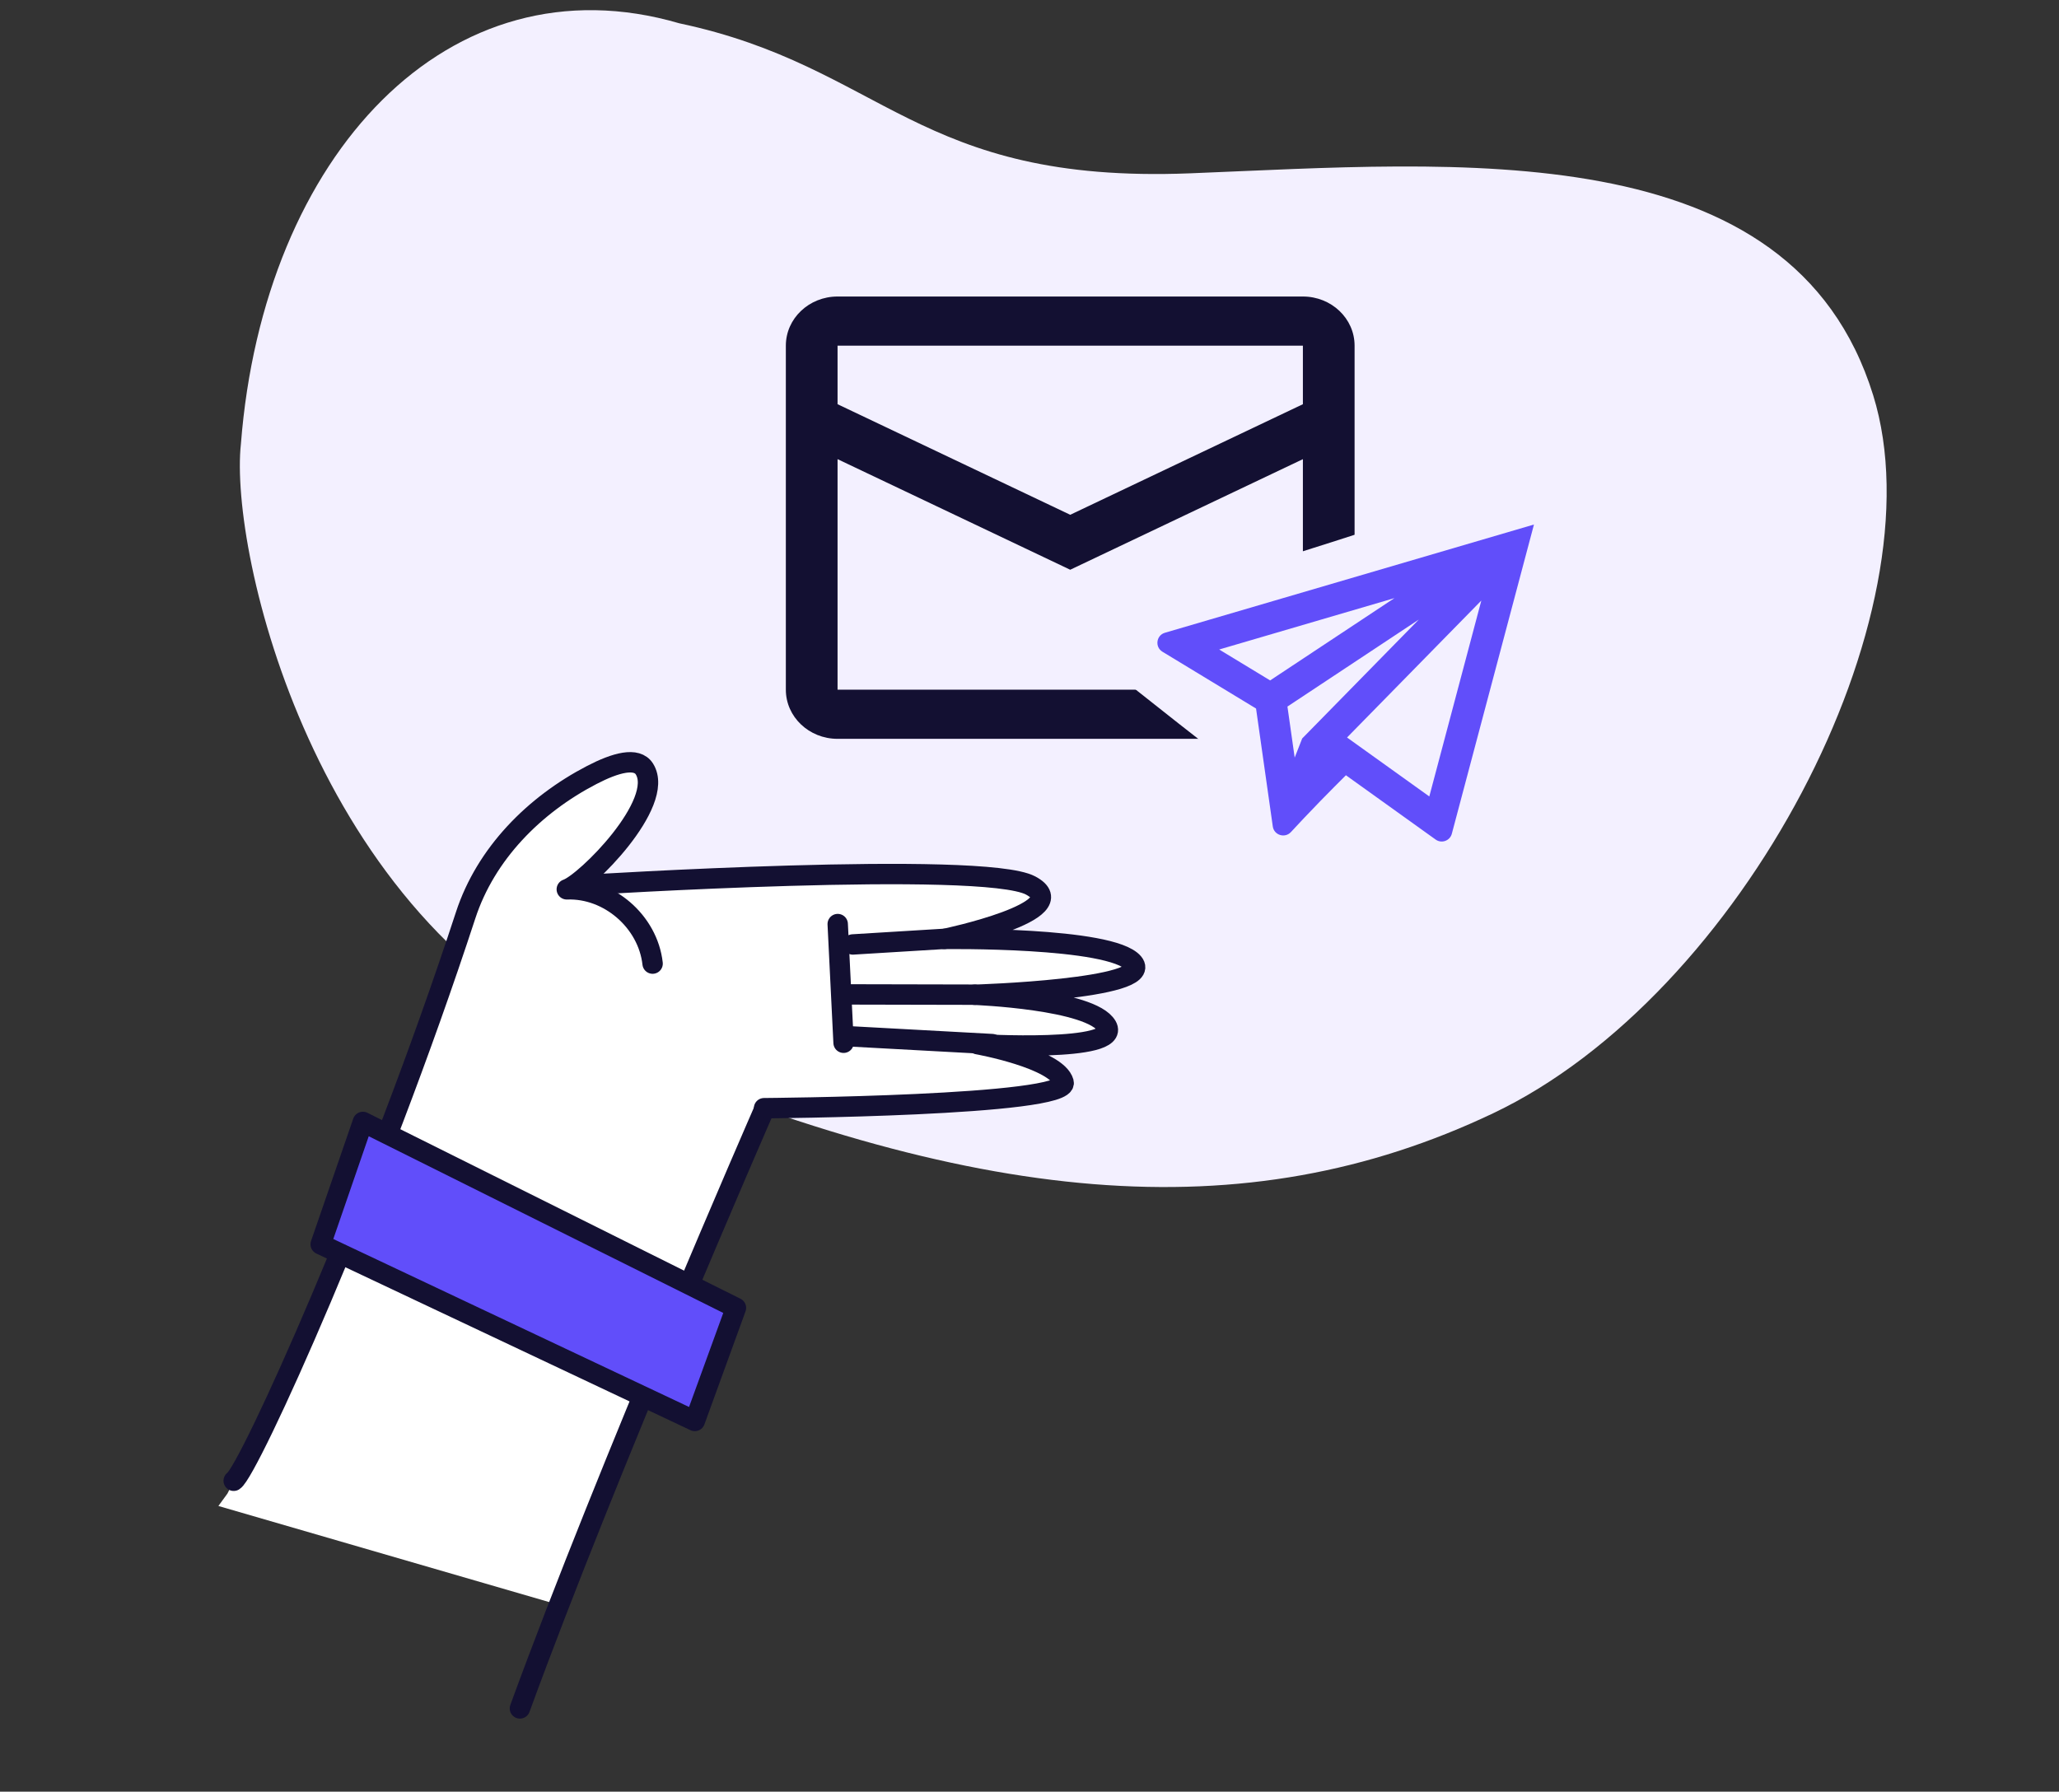 <svg width="131" height="114" viewBox="0 0 131 114" fill="none" xmlns="http://www.w3.org/2000/svg">
<rect x="0" y="0" width="131" height="114" fill="#333333" stroke="none"/>
<path d="M75.726 11.028C92.659 10.36 113.983 8.375 119.179 25.154C123.509 39.136 110.799 63.327 94.994 70.838C79.188 78.35 61.993 76.826 37.891 66.379C20.026 58.636 14.573 35.127 15.328 28.241C16.762 9.875 28.56 -2.8 43.217 1.482C56.249 4.243 58.274 11.718 75.726 11.028Z" fill="#F3F0FF"/>
<path d="M17.789 88.477L14.472 95.031L13.895 95.823L35.502 102.1L39.541 91.225L48.844 70.125L61.233 70.419L67.284 68.766L64.548 66.531L69.447 66.462L70.168 64.805L66.495 62.859L71.106 61.852L71.682 61.06L68.73 60.123L63.111 59.183L64.12 58.464L66.21 56.592L63.69 55.726L53.461 55.793L38.262 56.361L37.902 55.857L40.353 51.825L40.715 49.664L40.499 48.295L37.257 49.086L32.645 52.757L30.771 55.998L29.977 58.086L26.804 66.44L22.26 77.675L17.789 88.477Z" fill="white"/>
<path d="M33.079 108.704C38.719 93.25 48.557 70.741 48.557 70.741" stroke="#131032" stroke-width="1.297" stroke-linecap="round" stroke-linejoin="round"/>
<path d="M14.868 94.219C15.825 93.617 23.874 75.82 29.626 58.234C30.908 54.315 33.986 51.214 37.652 49.31C39.174 48.52 40.519 48.157 41.001 48.932C42.357 51.104 37.241 56.197 36.061 56.587C38.729 56.484 41.221 58.632 41.521 61.313" stroke="#131032" stroke-width="1.297" stroke-linecap="round" stroke-linejoin="round"/>
<path d="M48.611 70.513C48.611 70.513 68.082 70.375 67.67 68.864C67.257 67.354 62.191 66.439 62.191 66.439C62.191 66.439 71.398 66.994 70.415 65.289C69.431 63.584 62.006 63.296 62.006 63.296C62.006 63.296 73.504 62.946 72.103 61.27C70.702 59.594 60.094 59.743 60.094 59.743C60.094 59.743 68.615 57.956 65.568 56.341C62.522 54.726 37.231 56.309 37.231 56.309" stroke="#131032" stroke-width="1.297" stroke-linecap="round" stroke-linejoin="round"/>
<path d="M63.124 66.434L53.787 65.926" stroke="#131032" stroke-width="1.297" stroke-linecap="round" stroke-linejoin="round"/>
<path d="M62.014 63.29L53.604 63.272" stroke="#131032" stroke-width="1.297" stroke-linecap="round" stroke-linejoin="round"/>
<path d="M60.102 59.737L54.258 60.094" stroke="#131032" stroke-width="1.297" stroke-linecap="round" stroke-linejoin="round"/>
<path d="M53.671 66.349L53.298 58.797" stroke="#131032" stroke-width="1.297" stroke-linecap="round" stroke-linejoin="round"/>
<path d="M20.403 79.174L44.206 90.414L46.823 83.218L23.088 71.387L20.403 79.174Z" fill="#614EFA" stroke="#131032" stroke-width="1.297" stroke-linecap="round" stroke-linejoin="round"/>
<path fill-rule="evenodd" clip-rule="evenodd" d="M53.288 18.867H82.894C84.711 18.867 86.183 20.267 86.183 21.994V43.884C86.183 45.611 84.711 47.011 82.894 47.011H53.288C51.471 47.011 49.998 45.611 49.998 43.884V21.994C49.998 20.267 51.471 18.867 53.288 18.867ZM53.288 29.215V43.884H82.894V29.216L68.091 36.252L53.288 29.215ZM53.288 25.719L68.091 32.755L82.894 25.719V21.994H53.288V25.719Z" fill="#131032"/>
<path d="M95.651 30.994C90.464 32.615 78.791 36.506 74.632 37.536C74.632 37.536 68.415 40.721 70.36 42.342C72.306 43.964 78.142 48.503 78.142 48.503L81.441 54.072L85.656 51.478C87.601 52.451 89.547 55.045 92.789 54.072C95.443 53.276 97.329 43.048 97.977 36.888C98.626 30.727 96.58 30.704 95.651 30.994Z" fill="#F3F0FF"/>
<path fill-rule="evenodd" clip-rule="evenodd" d="M97.595 33.375L92.37 53.05C92.25 53.5 91.718 53.691 91.34 53.42L85.631 49.328C85.388 49.571 85.156 49.803 84.926 50.034C84.332 50.631 83.752 51.222 83.032 51.983C82.996 52.02 82.96 52.058 82.924 52.097C82.678 52.357 82.416 52.637 82.132 52.944C81.749 53.356 81.058 53.142 80.979 52.586L79.914 45.083L73.958 41.468C73.464 41.169 73.561 40.425 74.115 40.262L97.595 33.375ZM88.719 38.057L77.569 41.327L80.81 43.294L88.719 38.057ZM81.911 44.957L82.372 48.205L82.849 46.988L90.269 39.422L81.911 44.957ZM94.247 38.213L85.703 46.926L90.937 50.677L94.247 38.213Z" fill="#614EFA"/>
</svg>
